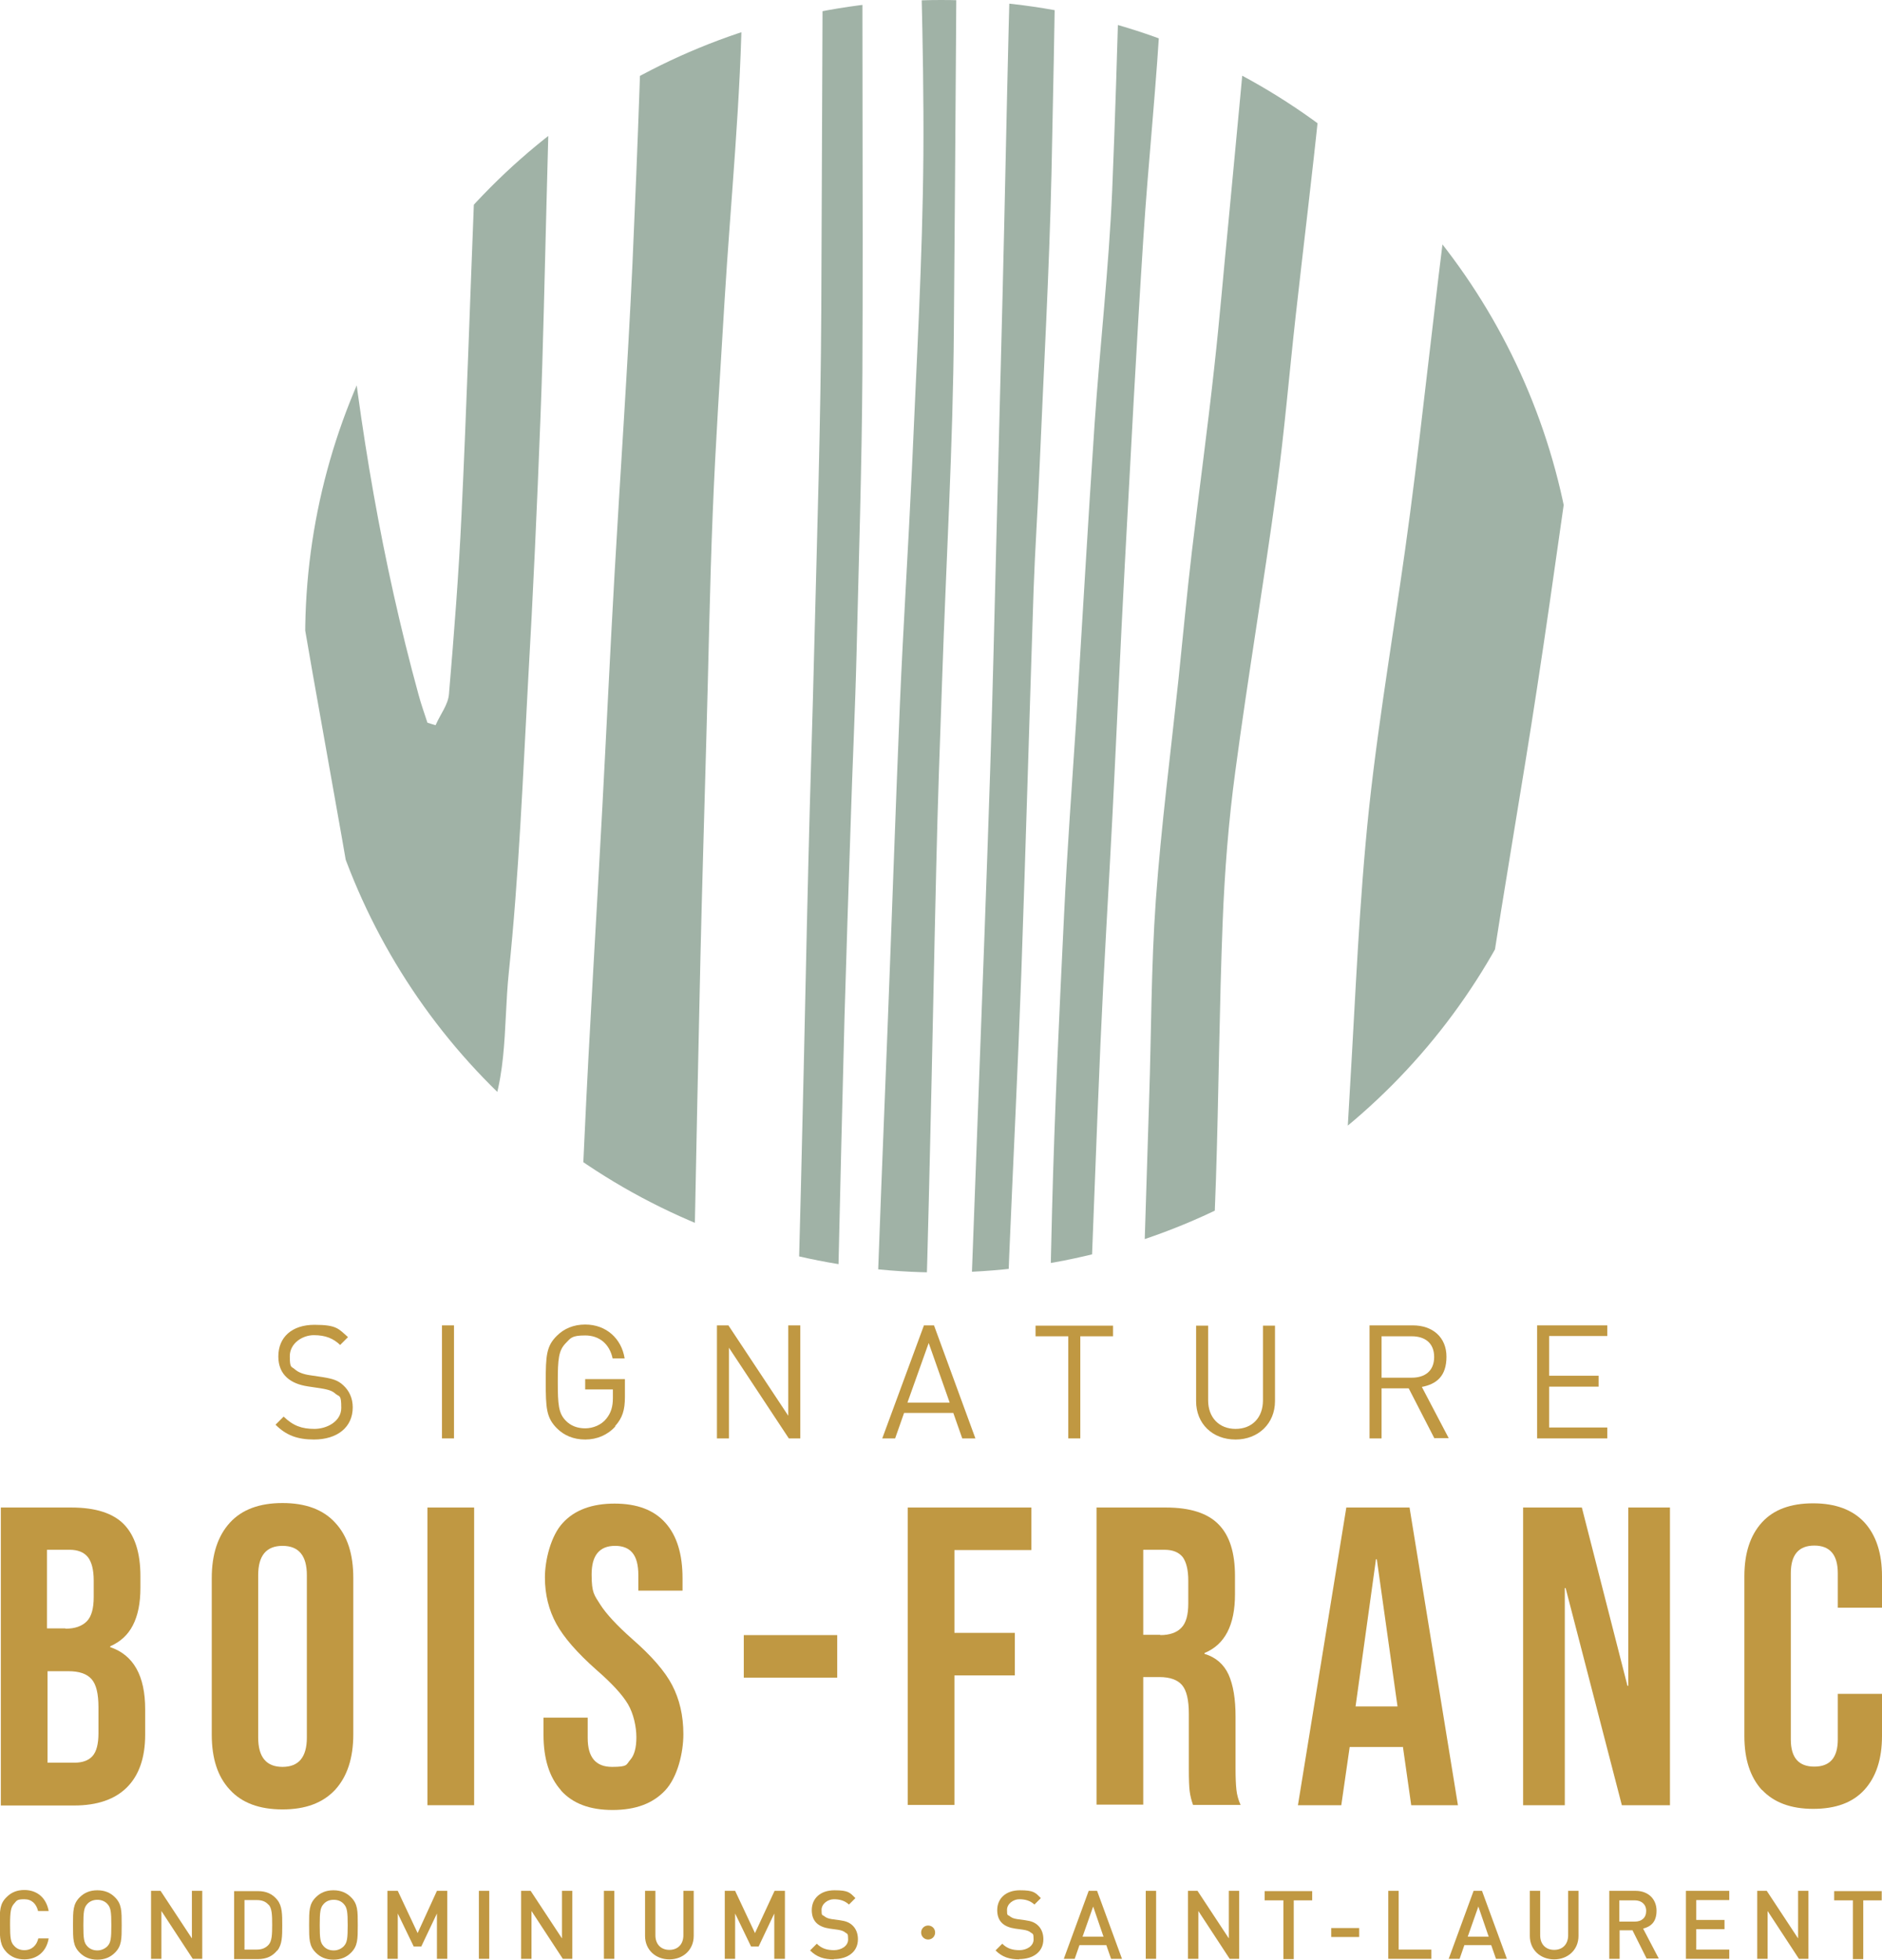 <?xml version="1.0" encoding="UTF-8"?>
<svg id="Layer_1" data-name="Layer 1" xmlns="http://www.w3.org/2000/svg" version="1.1" xmlns:xlink="http://www.w3.org/1999/xlink" viewBox="0 0 672.8 700.4">
  <defs>
    <style>
      .cls-1 {
        fill: none;
      }

      .cls-1, .cls-2, .cls-3 {
        stroke-width: 0px;
      }

      .cls-4 {
        clip-path: url(#clippath);
      }

      .cls-2 {
        fill: #a0b2a6;
      }

      .cls-3 {
        fill: #c09842;
      }
    </style>
    <clipPath id="clippath">
      <circle class="cls-1" cx="336.5" cy="227.4" r="227.4"/>
    </clipPath>
  </defs>
  <g class="cls-4">
    <g>
      <path class="cls-2" d="M466.8,931.4h-38.4c0-13.9-1.1-28.3.3-42.5,1.8-19.1,5.2-38,8.3-56.9,4.4-26.6,8.6-53.3,14-79.8,5.4-26.7,12.4-53.1,18.2-79.8,1.7-8,2.1-16.3,2.5-24.5.9-19.4,1.5-38.9,2.2-58.3,1.5-39.6,2.7-79.2,4.4-118.8,1.2-27.3,2.7-54.5,4.3-81.8,2-33.3,3.3-66.8,6.8-99.9,3.8-35.4,10.1-70.4,14.7-105.7,4.8-36.5,8.5-73.1,13.3-109.5,6.9-52.3,12.1-104.7,11.8-157.4-.2-34-3.3-68.1-5.4-102.1-1.3-21.1-2.5-42.2-4.5-63.3-1.9-20.6-4.7-41.1-7.2-61.6-1.8-15.2-3.8-30.4-5.8-45.5-2.6-20.1-5.6-40.2-8-60.4-2-16.3-3.2-32.7-5.1-49-2.7-23.7-5.6-47.4-8.3-71.1-1.1-10.3-2.1-20.7-2.5-31.1-1.6-38.5-5.4-77.1-3.7-115.4,1.6-36.5,7.7-73,14.1-109,8.4-47.1,20.2-93.6,28.2-140.8,6.5-38.5,11.1-77.4,9.2-116.7-.4-7.5,0-15.1,0-24.5,7.7,0,14.8-.6,21.8.3,2.4.3,5.8,4.3,6.2,7,2.6,20.9,4.7,41.8,6.8,62.8,2.9,28.5,5.7,56.9,8.6,85.4.1,1.4,0,2.9.1,4.3.7,25.6,1.6,51.2,2.2,76.8.8,36.5,1.5,73,2.2,109.5.8,41.9,2.8,83.8,1.8,125.7-.9,35.8-5.2,71.5-8.2,107.1-2,23.5-4,47-6.7,70.4-2.3,20.5-5.7,40.9-8.1,61.4-2,17.4-3.6,34.9-4.8,52.4-4.8,68.3-8.2,136.7-6.5,205.3.3,13.3,2.3,26.6,2,39.9-1,45.8-2.9,91.6-4,137.3-.2,7,2,14,3.1,21.1,1.3.1,2.7.2,4,.4,4.1-12.3,10.1-24.2,11.8-36.8,3.5-25.9,5.1-52,6.9-78.1,3.2-46.9,6-93.8,8.8-140.8.9-15.8,1-31.6,2.3-47.4,2.5-29.9,5.6-59.8,8.3-89.7,1-11.4,1.4-22.9,2.5-34.4,2.7-27.4,5.6-54.7,8.4-82.1,2.3-22,4.6-44,6.7-66.1,3-31.7,5.8-63.4,8.6-95.1,0-1.1,0-2.2,0-3.3.7-44.5,1.9-89,2-133.4,0-30.7-1-61.4-2.1-92.1-1-28-2.1-56-4.5-84-2.8-32.7-7.2-65.3-10.5-98-1.8-17.8-3-35.7-4.5-53.5-.9-10.2-2-20.3-3.1-30.4,15.2-5.1,17.4-3.1,18.5,10.9,2.2,27.8,5.7,55.4,8.3,83.1,1.8,18.5,2.9,37.2,4.5,55.7,2.8,31.3,5.7,62.7,8.5,94,0,1.1.1,2.2.1,3.3.7,87.5,2.2,175.1,1.8,262.6-.2,29.9-5.6,59.8-8.1,89.7-1.9,22.1-2.6,44.4-4.6,66.5-2.4,26.3-5.6,52.6-8.3,78.8-1,10-1.7,20-2.5,30-2.2,30-4.7,60-6.5,90.1-1.8,29.4-2.3,59-4.6,88.3-1.9,25.2-5.6,50.3-8.3,75.5-2.4,21.6-3.7,43.5-6.9,65-5.1,34.4-11.7,68.6-17,103-6.2,40.4-11.5,81-17.7,121.4-5.4,35.5-11.7,70.8-17,106.3-2.3,15.5-3.6,31.2-4.6,46.9-1.8,27.3-3.1,54.6-4.4,81.8-1.5,30.2-2.3,60.4-4.5,90.5-4.1,56.8-8.3,113.7-23.3,169.1-8,29.3-14.1,59.3-19.4,89.2-3.8,21.4-5,43.3-7.1,65-1.1,11.6-1.8,23.2-2.8,36.6h0ZM542.2-415.3c2.5-5.9,5-9.3,5.4-12.9,1.8-17.8,3.6-35.5,4.4-53.4,1.8-41,4.1-82,4.2-123.1.2-60.7-.8-121.3-2.3-182-.3-13.5-4.8-27-8.1-40.4-.9-3.7-4.6-6.7-7-10-3.5,2.8-8.9,4.8-10.2,8.4-6.5,17.8-13.6,35.7-17.3,54.2-4.7,22.9-7,46.4-9.1,69.8-2.2,25-5,50.2-3.8,75.2,1.7,35.6,5.1,71.3,10.8,106.5,5.2,32,14,63.5,22,95.1,1.1,4.2,6.4,7.4,11.1,12.5h0Z"/>
      <path class="cls-2" d="M155.9,258.8c1.6-3.6,4.3-7,4.6-10.7,1.8-21.4,3.5-42.9,4.5-64.4,1.8-37.8,3-75.6,4.5-113.3.7-16.9,1.5-33.8,2.1-50.7,1.5-39.6,2.9-79.2,4.4-118.7.6-15.5,1.8-30.9,2.1-46.3.9-54.2,1.5-108.5,2.2-162.7.7-57.2,1.2-114.3,2.2-171.5.7-39,2.5-77.9,2.9-116.9.4-36.1-.3-72.2-.9-108.4-.4-24.9-1.2-49.8-2.1-74.6-1.3-34.2-2.4-68.3-4.4-102.5-2.5-42.6-5.5-85.2-8.7-127.8-1.6-21-4.3-41.9-6.6-63.7h24.4c2.1,15.7,4.6,31.8,6.2,48,3.2,30.6,6,61.2,8.7,91.8,1.1,12.2,1.8,24.4,2.2,36.6.9,22.7,1.5,45.4,2.2,68.1,1.5,46.5,3.3,93,4.2,139.5,1.2,59.6,2.2,119.3,2,179,0,33.4-2.8,66.8-4.1,100.3-1.6,43.6-3.1,87.1-4.3,130.7-1,33.9-1.4,67.9-2.2,101.9-.6,27.1-1.4,54.1-2.2,81.2-.7,27-1.5,54.1-2.2,81.2-.8,28.9-1.4,57.8-2.2,86.7-.7,26-1.2,52-2.2,77.9-1.2,31.3-2.6,62.5-4.4,93.8-1.9,34.8-3.3,69.6-6.9,104.2-2.1,19.9.1,41-10.6,59.4-2.8,4.8-7.6,8.3-11.6,12.5-4.1-4.1-10-7.5-12-12.4-13.8-34.4-19-70.9-25.4-107.1-6.9-39.4-14.4-78.8-20.2-118.4-4.8-32.4-7.6-65.2-11.2-97.8-3.7-33.7-7.4-67.4-10.8-101.2-1.2-11.8-1.7-23.6-2.2-35.5-.9-19.8-1.6-39.6-2.2-59.3-1.5-47.6-3.4-95.1-4.3-142.7-1.2-62.9-1.8-125.8-2.1-188.7-.1-24.5,1.2-49,2.1-73.6,1.3-36.7,2.8-73.4,4.4-110.1,1.2-28.4,2-56.8,4.5-85,6.1-69.8,5.5-139.7,6.9-209.7.8-38.9,6.7-77.7,10.3-116.5.8-8.9,2.2-17.8,2.1-26.7-.1-12.2,8.5-8.1,14.5-8.5,8.1-.6,6.2,4.1,5.5,9.7-1.6,12.8-1.9,25.8-2.5,38.7-1.5,34.9-2.9,69.8-4.4,104.6-.6,15.1-1.6,30.2-2.1,45.3-1.5,40.7-2.9,81.3-4.4,122-1.5,41.8-3,83.5-4.3,125.3-1,33-1.6,66-2.4,99.1-.7,32.5-2.2,65-1.8,97.5.7,50.5,2.7,100.9,4.1,151.4.7,24.2,1.4,48.3,2.2,72.5,1.4,40,2.7,79.9,4.4,119.9,1.2,29.5,2.1,59,4.5,88.3,2.8,34.5,7.1,68.9,10.6,103.3,5,48.8,13.1,97,26.1,144.4.9,3.4,2.1,6.7,3.2,10.1,1,.3,1.9.6,2.9.9h0Z"/>
      <path class="cls-2" d="M264.9,931.6h-40.6c-1.5-8.1-3.7-16.6-4.6-25.2-3.8-35.9-7.4-71.8-10.8-107.7-1.1-11.8-2.1-23.6-2.2-35.5-.9-61.5-1.9-122.9-2.1-184.4-.1-31.1,1.2-62.2,2-93.3.6-26,1-52,2.3-77.9,1.8-39.5,4.3-79,6.4-118.5,1.5-28,2.8-56,4.4-84,2.1-36.9,4.7-73.8,6.4-110.8,1.9-42.5,3.5-84.9,4.3-127.4,1.2-56.4,1.4-112.8,2.4-169.2.4-23.1,1.5-46.1,2.1-69.2.8-29.9,1.8-59.9,2.1-89.8.9-92.6,1.7-185.3,2.2-277.9.3-55.9.3-111.8,0-167.7-.2-38.3-.5-76.6-2.3-114.9-1.8-38.6-5.4-77.2-8.6-115.7-1-12-3-23.8-4.5-36.3h40.5c1.1,7.2,2.7,14.5,3.2,21.8,1.1,17.6,1.6,35.2,2.3,52.8.8,22,2.1,44,2,66-.2,36.5-1.2,73-2,109.5-.6,25.6-1.5,51.2-2.1,76.8-.8,35.4-2.2,70.8-2,106.2.3,86.9,2,173.7,1.9,260.5-.1,126.5-.9,253-2.3,379.5-.4,36.2-4.1,72.4-6.3,108.6-1.5,25.1-3.2,50.2-4.2,75.3-1.1,27-1.5,54-2.3,81.1-.7,26-1.5,51.9-2.1,77.9-.8,35.2-1.5,70.4-2.2,105.7-.7,33.9-1.5,67.9-2.2,101.8-.8,40.1-2.9,80.2-1.8,120.3,1.1,42.3,5.4,84.4,8.3,126.7,1.4,19.7,2.5,39.4,4.5,59,2.4,25,5.5,50,8.4,75.7h0Z"/>
      <path class="cls-2" d="M726.6,933.5c-2.4-3.3-6.8-6.5-6.8-9.8,0-26.7.9-53.3,1.7-80,.4-13.6,1.6-27.2,2.2-40.9,1.5-29.8,2.4-59.6,4.5-89.4,2.2-31,6.3-61.9,8.3-93,1.7-26.2,2-52.6,2.4-78.9.9-66.2,1.4-132.4,2.3-198.5.5-33.6,1.3-67.1,2.2-100.7.6-23.8,1.4-47.6,2.2-71.4.7-22.1,1.5-44.2,2.2-66.4.8-27,1.2-54.1,2.2-81.1,1.2-31.6,2.6-63.3,4.4-94.9,1.8-31.1,4.1-62.2,6.5-93.3,2.7-35.7,5.6-71.4,8.8-107.1,2.6-29.5,4.5-59.2,8.9-88.5,7.5-51.3,6.8-102.8,6-154.2-.4-26.1-4.3-52-5.9-78.1-.5-8.9,1.7-17.9,1.8-26.8.3-29.3.4-58.7,0-88-.3-27.1-1.1-54.1-2.2-81.2-1.1-29.1-2.3-58.2-4.4-87.3-2.3-31.8-5.7-63.4-8.4-95.1-.8-9.3-1-18.6-1.6-27.9-1.7-24.6-3.4-49.2-5.2-74.5h34.5c.8,4.4,2.2,9.5,2.5,14.6,2.3,38.3,4.4,76.7,6.6,115,1.4,24.7,3.3,49.4,4.2,74.2,1.8,44.6,3.1,89.3,4.4,134,.8,27.8,1.5,55.5,2.2,83.3.7,27.5,1.4,55.1,2.2,82.6,1.4,45.1,3.8,90.1,4,135.2.1,34.5-2.4,69-4.1,103.5-1.1,21.9-2.3,43.7-4.4,65.5-3.1,33.1-7,66-10.4,99.1-1.7,16.7-2.8,33.5-4.8,50.2-2.5,21.9-5.8,43.8-8.4,65.7-2.5,20.9-5.2,41.8-6.6,62.8-2.1,29.8-3.3,59.6-4.5,89.4-1.7,41.4-3.1,82.8-4.3,124.3-.9,29.6-1.6,59.2-2.2,88.8-.8,44.1-1.4,88.2-2.2,132.3-.7,36.8-.3,73.8-2.5,110.5-1.6,26.2-6.6,52.2-10,78.3-2.4,18.7-4.8,37.4-6.9,56.2-4.5,38.6-9.9,77.1-12.8,115.8-2.9,39.2-3.2,78.6-4.7,118,0,1.8,0,3.5,0,5.3-1.2.9-2.5,1.8-3.8,2.7h0Z"/>
      <path class="cls-2" d="M405.6,933.5c-2.5-2.5-5.2-4.9-7.5-7.7-.7-.9-.3-2.8-.3-4.2-.7-65.8-2.3-131.6-1.8-197.5.2-35.5,4.2-71,6.1-106.5,1.7-30.5,3.2-61,4.3-91.6,1.7-44.3,3-88.6,4.4-132.9.8-23.8.7-47.6,2.4-71.4,1.9-26.3,5.3-52.6,8.1-78.9,1.6-15.3,3-30.6,4.8-45.8,2.6-21.9,5.6-43.8,8-65.8,1.9-17,3.3-34.1,5-51.2,2.9-30.3,5.7-60.6,8.5-90.8.3-2.9.2-5.8.2-8.7,0-40.2.3-80.4,0-120.6-.3-30.3-.8-60.6-2.2-90.9-1.5-32.2-4.2-64.4-6.4-96.6-2.1-31.1-4.5-62.2-6.5-93.4-1.7-27.6-3.4-55.2-4.3-82.9-1.1-33.5-2-67.1-2.2-100.7-.3-71.9-.4-143.8,0-215.7.4-82.1,1.4-164.2,2.1-246.3,0-2.1.2-4.2.4-7.7,11.8,0,23.3-.4,34.7.4,2.2.2,5.9,5.1,6,7.8.4,38.2,1.7,76.5-.1,114.7-1.8,37.5-6.8,74.8-10.5,112.1-3.5,34.4-6,69-11.1,103.2-7.2,48.7-6.9,97.7-5.9,146.6.5,23.1,5.1,46,7.7,69.1,1.8,15.6,3.1,31.3,5,46.9,2.5,20.5,5.7,40.9,8.2,61.4,2.6,21.3,5.2,42.6,6.8,64,3.3,44.8,6.8,89.6,8.3,134.4,1.1,31.7-1.2,63.5-1.5,95.2,0,10.7,2.2,21.5,1.8,32.2-.9,30.2-2.6,60.3-4.1,90.5-.5,11.1-1.1,22.2-2.3,33.3-2.6,25.2-5.7,50.3-8.5,75.4-2.3,20.6-4,41.2-6.8,61.7-4.6,33.8-10.3,67.4-14.8,101.2-2.4,17.7-3.8,35.7-4.5,53.6-1.2,30.6-1.4,61.3-2.4,92-1.2,34.9-2.8,69.8-4.3,104.6-1.4,30.6-2.1,61.2-4.5,91.7-2.8,35.6-7.1,71.1-10.5,106.7-1.2,12.5-1.8,25.1-2.2,37.7-.9,28.1-1.8,56.2-2.2,84.3-.4,28.1,0,56.2,0,84.3-1.7.9-3.5,1.8-5.2,2.6h0Z"/>
      <path class="cls-2" d="M40.1-1073.8h21.2c-1.2,18.1-2.3,35.8-3.6,53.6-.2,2.1-1.1,4.2-1.2,6.3-.8,24.1-1.6,48.3-2.2,72.4-.8,30.3-1.4,60.6-2.2,90.9-.6,24.2-1.7,48.3-2.1,72.5-.9,51.3-1.7,102.7-2.2,154.1-.3,34.7-.2,69.5,0,104.2.6,98.8,1.3,197.7,2.2,296.5.3,37.6,1.3,75.1,2.1,112.7.6,25.6,1.3,51.2,2.2,76.8,1.3,36,1.6,72.1,4.6,108,3.7,44.4,9.7,88.6,14.8,132.8,2.9,25.1,5.5,50.3,8.9,75.4,4.6,34.1,10.3,68.1,14.9,102.2,2.9,21.2,4.5,42.6,6.8,63.9,2.8,25.2,5.8,50.3,8.5,75.5,1.1,10.3,1.8,20.7,2.3,31.1.9,20.5,1.6,41,2.2,61.5.8,26.7,2.9,53.4,1.8,80-1.4,36.1-6.1,72.1-7.9,108.2-.8,16.4,1.3,33,2.8,49.4,1.4,14.9,3.8,29.7,5.5,44.6,1,8.5,1.7,17.1,2.2,25.7.6,9.6-6.7,7.3-12.1,7.7-5.6.4-9.1,0-9.8-7.7-3.1-35.5-8.1-71-10.2-106.5-1.2-19.9,2-40.1,3.2-60.2.2-3.6.7-7.2.6-10.8-.7-37.9-.3-76-2.5-113.8-2-34.2-6.8-68.2-10.4-102.2-2.2-21.3-4.1-42.7-6.8-63.9-2.8-21.9-6.5-43.6-9.7-65.4-3.3-22.2-6.5-44.4-9.8-66.6-2.7-18.7-5.7-37.3-8-56-2.1-17-4.2-34.2-4.9-51.3-1.9-50.8-3-101.6-4.5-152.5-1.4-45.8-2.9-91.5-4.3-137.3-.8-28.5-1.8-57-2.1-85.5-.9-66.9-1.4-133.8-2.3-200.7-.5-41.3-2.1-82.7-2-124,.4-135.8,1-271.6,2.2-407.3.3-39.2,2.2-78.5,4.4-117.6,1.4-25.3,4.8-50.4,7.3-76.7h0Z"/>
      <path class="cls-2" d="M38.6,931.8c.7-6.9,1.8-12.9,1.7-18.9,0-11.5-.8-22.9-1.2-34.4-1.5-42.1-2.9-84.2-4.4-126.4-.6-16.9-1.4-33.8-2.2-50.7-1.4-31.6-2.6-63.2-4.4-94.8-1.8-29.7-4.3-59.3-6.4-89-2.2-31.9-4.4-63.7-6.6-95.6-2.2-31.5-4.4-63-6.5-94.4-1.6-24.7-3-49.5-4.4-74.2C2.1,213.5-.2,173.5-2.2,133.6c-1-20.9-1.5-41.8-2.2-62.7-1.5-45-2.9-90.1-4.4-135.1-.7-22-1.6-44-2.1-65.9-.9-39.4-1.8-78.7-2.2-118.1-.9-117.6-1.7-235.3-2.1-352.9-.1-33.6,1.3-67.2,2.1-100.7.7-31.4,1.5-62.8,2.2-94.2.7-32.5,1.4-64.9,2.2-97.4.6-24.9,1.2-49.8,2.2-74.6,1.3-32.7,2.7-65.5,4.6-98.1.2-2.8,4.7-5.2,7.2-7.8,1.8,2.9,5.3,6,5.1,8.8-.9,16.8-3.2,33.5-3.8,50.3-1.2,28.8-1.6,57.7-2.3,86.6-.7,29.6-1.7,59.2-2.1,88.8-.9,61.8-1.6,123.6-2.2,185.5-.2,20.8-.1,41.5,0,62.3.7,147.8,1.3,295.5,2.2,443.2.3,47.7,1.3,95.4,2.1,143.1.6,31.4,1.2,62.8,2.2,94.2,1.2,34.9,2.3,69.8,4.4,104.7,2.2,36.1,5.4,72.1,8.7,108.1,3.3,36.7,7,73.3,10.8,109.9,3.3,31.6,7.5,63.1,10.6,94.8,2.1,21.4,3,42.9,4.6,64.3,2.8,37.2,5.7,74.3,8.6,111.5.1,1.8,0,3.6.1,5.4.7,52.8.9,105.6,2.4,158.3.7,23.2,4.7,46.3,6.1,69.5,1,17.2.2,17.2-16.7,17-1.8,0-3.6-.2-7.4-.3h0Z"/>
      <path class="cls-2" d="M-67.4,931.2c0-13.2.2-25.6,0-38-.6-34.6-1.4-69.3-2.1-103.9-.8-37.2-1.4-74.4-2.2-111.6-.5-23.8-1.3-47.6-2.2-71.3-1.3-34.2-2.8-68.3-4.3-102.5-1.3-27.7-2.9-55.3-4.3-82.9-1.5-31.6-2.8-63.3-4.4-94.9-1.3-26.2-2.9-52.4-4.3-78.6-1.5-28-3-56-4.4-84-2.1-42.4-8.1-84.2-14.9-126.1-5.8-35.5-9.2-71.4-13.4-107.2-4.6-39.7-9.3-79.4-12.9-119.3-3-32.1-5.6-64.3-6.4-96.5-1.6-60-3.1-120-1.9-180,.7-36.3,6.7-72.5,10.2-108.8,1.7-17.4,3.1-34.9,4.5-52.4,3-37.8,5.8-75.7,8.6-113.6.9-12.5,1.5-25.1,2.3-37.7,2.2-34,4.2-68,6.6-102.1,2-29.7,4.1-59.3,6.5-89,2.7-32.8,5.5-65.7,9-98.4.3-3.2,6.1-5.7,9.4-8.6,1.2.8,2.3,1.7,3.5,2.5-1,21.1-1.7,42.2-3,63.3-.8,13.5-2.6,27-3.8,40.5-2.9,33.9-5.9,67.7-8.6,101.6-1.7,20.7-3.1,41.5-4.4,62.2-2.3,35.2-4.4,70.5-6.6,105.7-1.5,23.6-2.6,47.3-4.4,70.9-2.6,33.2-5.8,66.3-8.5,99.5-1.2,14.3-2,28.7-2.2,43.1-.9,44.8-2.3,89.6-2,134.4.2,36,2.3,71.9,4.2,107.9,1.7,33,3.7,66,6.6,98.9,2.8,31.6,7.2,63.1,10.6,94.6,3.1,28,5.5,56.2,8.9,84.1,3,24.3,7.3,48.5,10.5,72.9,1.5,11.7,2,23.6,2.4,35.5.9,25.6,1.1,51.2,2.3,76.8,1.8,39.5,4.4,78.9,6.4,118.4,1.6,29.8,2.9,59.6,4.4,89.4,2.2,45.6,4.3,91.2,6.6,136.8.7,14,1.7,28,2.1,42,.9,31.4,1.4,62.8,2.3,94.2.6,22,1.5,44,2.1,65.9.8,26.3,1.5,52.6,2.2,78.9.7,25.2,1.5,50.5,2.1,75.7.2,7.8-1.1,14.9-13,11.7h0Z"/>
      <path class="cls-2" d="M724.9-1075.3c1.8,2.2,5,4.4,5.2,6.8,2.5,26.7,5.2,53.5,6.6,80.3,2,37.4,3.2,74.8,4.5,112.2.9,27,1.6,54.1,2.2,81.1.8,36.1,1.6,72.3,2.2,108.4.3,17.5.3,35,0,52.5-.5,29.6-1.1,59.2-2.2,88.7-1.2,32.4-2.9,64.7-4.3,97-1.5,34.9-3.1,69.8-4.3,104.7-1.6,45.4-3.1,90.8-4.3,136.1-1,36.8-1.5,73.6-2.2,110.5-.8,42.3-1.4,84.5-2.2,126.8-.6,28.8-1.5,57.7-2.1,86.5-.8,34.3-1.5,68.6-2.2,102.8-.8,42.6-1.4,85.2-2.2,127.9-.5,25.2-1.2,50.5-2.2,75.7-1.3,34.5-2.8,69.1-4.3,103.6-1.4,32.4-2.9,64.7-4.3,97.1-1.4,31.6-3,63.2-4.3,94.8-.8,19.8-1.5,39.6-2.2,59.4-1.5,39.6-3.2,79.2-4.2,118.8-.3,11.4,1.7,22.8,2.6,34.2-1,.8-2.1,1.5-3.1,2.3-2.1-2.2-5.4-4-6-6.5-1.5-6.2-2.2-12.7-2.3-19.1-.2-29.7-.4-59.4,0-89.1.5-40.8,1.3-81.6,2.2-122.4.5-23,1.7-46.1,2.1-69.1.9-52.7,1.5-105.5,2.2-158.2.7-43,1.3-86,2.2-129.1.5-22.3,1.4-44.6,2.1-67,.8-24.1,1.4-48.3,2.2-72.4.7-22.3,1.5-44.7,2.2-67,.7-23.2,1.3-46.4,2.2-69.6,1.3-32.7,3-65.4,4.2-98.1,1.6-43.6,3-87.2,4.4-130.8.8-26.7,1.5-53.4,2.2-80.1.7-27.5,1.3-55.1,2.2-82.6,1.2-35.6,2.9-71.1,4.3-106.7,1.5-36.3,2.9-72.6,4.3-109,1.8-45,4.7-89.9,5.2-134.9.7-62-.3-124-.9-186.1-.2-20.9-1.1-41.8-2.1-62.7-2-39.8-4.2-79.6-6.6-119.4-.5-8.5-1.9-17-2.8-25.5,1.3-.9,2.7-1.9,4-2.8h0Z"/>
      <path class="cls-2" d="M341.7-1073.3c9.3-2.6,12.8.2,12.7,9.8-.4,42,.7,84-.4,126-1.1,43.8-4.1,87.6-6.3,131.4-.7,14.4-1.8,28.7-2.1,43.1-.9,53.8-2,107.7-2.1,161.5-.3,96.6.2,193.2-.2,289.9-.5,143.1-1.1,286.1-2.3,429.2-.3,41.8-2.8,83.6-4.2,125.4-.8,22.3-1.6,44.7-2.1,67-.8,33.2-1.4,66.4-2.2,99.6-.6,26.7-1.3,53.4-2.2,80.1-1.4,41.4-2.9,82.8-4.3,124.2-.8,25.6-1.6,51.2-2.2,76.8-1.5,68.6-3.1,137.2-4.2,205.8-.2,11.4,1.6,22.8,2.6,34.9h-13.6v-10.8c0-28.6-.2-57.2,0-85.8.6-83.6,1.3-167.1,2.2-250.7.4-34.1,1.2-68.2,2.2-102.2,1.2-38.2,2.8-76.3,4.3-114.5,1.5-38.5,2.8-77.1,4.4-115.6,1.2-28,3-56,4.3-84,1.6-37.4,3.8-74.8,4.1-112.2.3-40.1-1.5-80.2-1.9-120.2-.9-110.7-1.7-221.5-2.1-332.2-.1-25.6,1.3-51.2,2.1-76.8.7-21.6,1.7-43.2,2.1-64.8.9-48.4,1.4-96.8,2.3-145.2.6-32.5,1.2-65,2.2-97.5,1.2-36,3.4-72,4.1-108,1.2-59.3,1.6-118.6,2.3-177.8,0-2.1.3-4.2.5-6.3h0Z"/>
      <path class="cls-2" d="M634.8-1073.5c8.1-1.9,10.3,1.4,10.8,7.7,2,28.6,4.4,57.1,6.5,85.7,3,41.8,5.9,83.7,8.7,125.5,1.7,25.4,3.8,50.9,4.2,76.3,1.2,69.3,2.8,138.7,1.9,208-.5,41.5-5.1,83-8.4,124.5-2.5,32.4-5.9,64.8-8.6,97.2-3.1,37.1-6,74.3-8.7,111.4-2.3,31.1-4.7,62.2-6.4,93.3-1.8,32.7-3,65.4-4.5,98.1-.7,15.5-.8,31-2.3,46.3-3.1,32.3-6.9,64.6-10.4,96.9-2.3,20.9-4.4,41.9-6.9,62.8-2.5,20.9-5.6,41.6-8.2,62.5-1.1,8.9-2,17.8-2.6,26.7-1.6,24.4-3.5,48.7-4.3,73.1-1.8,51.2-4.1,102.4-4.1,153.6,0,47.9,2.6,95.9,4,143.8.6,20.5,1.5,41,2.1,61.5.8,25.6,1.2,51.3,2.2,76.9,1.2,30.9,2.6,61.8,4.4,92.7,1.5,26.5,3.7,52.9,5.5,79.1-17,4.2-18.3,3-18.7-12.2-1.3-51.5-3.1-103.1-4.2-154.6-1.1-50.4-1-100.8-2.4-151.2-1.5-51-4.3-102-6.3-153.1-1.1-27.8-2.4-55.5-2-83.3.4-29.1,1.8-58.2,4.4-87.2,2.5-28.4,7-56.6,10.5-84.9,3.7-30.1,7.1-60.2,11.1-90.2,3.9-29.2,8.8-58.3,12.7-87.6,1.6-12.4,1.8-25.1,2.4-37.7,1.5-32.3,2.7-64.7,4.5-97,1.9-35.1,4.2-70.2,6.5-105.3,2-31.1,4.3-62.2,6.5-93.4,2.8-39.6,5.8-79.3,8.7-119,1.5-20.7,2.6-41.5,4.4-62.2,2.6-31,5.7-62,8.5-93,.3-2.9.2-5.8.2-8.7,0-53.6.8-107.2-.3-160.8-.9-43.1-4-86.2-6.3-129.3-1.1-20.8-2.5-41.5-4.3-62.2-2.5-29.2-5.8-58.3-8.3-87.5-1.2-14.2-1.6-28.5-2.3-43.3h0Z"/>
      <path class="cls-2" d="M281.3,903.5c-1-13-2.9-26-3-39.1-.4-44.5-.4-89.1,0-133.7.2-29.2,1.3-58.5,2.1-87.7.6-21.2,1.5-42.5,2.1-63.7.8-31,1.5-62.1,2.2-93.1.7-27.4,1.5-54.8,2.1-82.2.8-32.1,1.4-64.2,2.2-96.3.6-25.6,1.5-51.2,2.1-76.8,1-39.9,2.3-79.9,2.5-119.8.8-171.6,1.2-343.3,1.9-515,.1-31.4,1.3-62.8,2.1-94.2,1.4-52.3,3-104.5,4.3-156.8,1-42.6,1.4-85.3,2.3-127.9.6-28.5,1.7-57,2.1-85.4.9-66.5,1.5-133.1,2.2-199.6,0-1.8.2-3.5.3-5.8h11.4c.3.6,1.1,1.5,1.1,2.5.8,41.9,2,83.8,2.2,125.7.1,23.8-1.1,47.6-2.1,71.4-1.2,30.9-1.9,61.9-4.5,92.6-6.8,79.4-3.1,158.8-4.2,238.3-.5,39-1.8,78-2.1,117.1-.9,122.3-1.6,244.6-2.2,367-.3,64.1.2,128.2-.1,192.3-.2,33.6-1.3,67.1-2.1,100.7-.5,20.2-1.5,40.4-2.1,60.5-.8,23-1.5,46.1-2.2,69.2-.8,30.3-1.5,60.6-2.2,90.9-.8,32.2-1.5,64.3-2.2,96.5-.7,32.8-1.4,65.7-2.2,98.5-.6,26.7-1.5,53.4-2.1,80.1-.8,29.6-.9,59.2-2.3,88.7-1.3,28.4-3.9,56.8-6,85.2-1.3,0-2.5,0-3.8-.1Z"/>
      <path class="cls-2" d="M12.3,931.6H.9c-1.1-12.6-2.1-24.7-3.2-36.8-2.8-31.3-5.8-62.6-8.5-93.9-1-11.5-1.8-22.9-2.3-34.4-.9-22.3-1.4-44.6-2.3-67-1.4-37.1-2.8-74.1-4.4-111.2-1.4-33.1-3-66.2-4.3-99.3-1.6-40.7-2.8-81.4-4.4-122-1.3-32.4-2.8-64.8-4.3-97.2-1.4-29.4-2.9-58.9-4.3-88.3-1.4-29.1-2.9-58.2-4.4-87.3-2.1-41.3-4.4-82.5-6.5-123.8-.8-16.2-1.6-32.3-2.1-48.5-.9-27.8-1.5-55.5-2.2-83.3-.7-24.5-1.5-49-2.1-73.6-.8-34.7-1.5-69.4-2.2-104.1-.2-11.7-.2-23.4,0-35.1.7-57.5.8-115.1,2.4-172.6,1.1-41.3,4.8-82.6,6.2-123.9,2-62,3.2-124,4.4-186.1,1-53.5,1.4-107,2.3-160.5.3-16.2,1.5-32.3,2-48.5.2-5.7,1.9-10.1,7.9-8.1,2.5.8,4.8,6.3,4.9,9.7.2,7.8-1.7,15.6-1.7,23.4-.8,110-1,220-2.5,330-.5,40.6-4,81.2-6.3,121.8-1.3,23.7-3.3,47.3-4.2,71-2,50.8-4.3,101.5-5.2,152.3-.7,40.7.3,81.5.8,122.2.2,17.3,1.4,34.5,2.1,51.8,1.5,39.9,2.8,79.9,4.4,119.8,1.2,28.7,2.9,57.5,4.3,86.2,2.2,46.4,4.4,92.7,6.5,139.1,1.5,31.6,2.8,63.3,4.4,94.9,2.1,40.9,4.3,81.8,6.5,122.7.6,11.5,1.5,22.9,2.1,34.4,1.5,32,2.8,63.9,4.4,95.9,1.3,25.5,3,50.9,4.2,76.3,1.6,34.9,2.8,69.8,4.5,104.6,1.2,24.8,3,49.5,4.2,74.2,1.6,30.5,2.7,61.1,4.5,91.6,1.6,27.5,3.8,55,5.7,83.4h0Z"/>
      <path class="cls-2" d="M403.1-1075.3c1.9,2.2,4.9,4.2,5.3,6.7,1.3,7.8,2.3,15.7,2.3,23.5.2,42.4.7,84.8,0,127.1-.7,40-3.3,79.9-4.1,119.9-1.2,67.3-2.5,134.5-2,201.8.3,40.2,4.2,80.4,6.1,120.6,1.8,37.8,3.1,75.5,4.4,113.3,1,30.3,1.7,60.6,2.2,90.9.9,49.2,2.3,98.3,2,147.5-.3,41.7-2.2,83.4-4.3,125.1-1.4,28.2-4.5,56.4-6.3,84.6-2.5,38.7-4.5,77.4-6.6,116.2-1.6,29.8-2.9,59.6-4.4,89.4-1.4,27.3-3.1,54.5-4.3,81.8-1.6,37-2.9,74.1-4.4,111.2-1.3,32-3,64-4.3,96-1.6,37.8-3.2,75.5-4.3,113.3-1.7,55.5-3.5,111.1-4.1,166.6-.2,20,2.7,40,4,60.1.2,3.5,0,7.1,0,11.3h-11.2c-.6-12-1.7-23.7-1.7-35.5-.2-48.2-.3-96.3,0-144.5.2-28.1,1.1-56.3,2.1-84.4,1.2-33.5,3.3-66.9,4.2-100.3,1.2-44.8,1.2-89.6,2.4-134.4.9-35.2,2.6-70.5,4.3-105.7,1.1-23,2.8-45.9,4.3-68.8,2.2-35.5,4.2-70.9,6.6-106.4,1.9-27.9,5.1-55.7,6.3-83.6,2.1-50.8,3.1-101.7,4.5-152.5.6-21.3,2.1-42.5,1.9-63.8-.2-45.9-1.2-91.8-2-137.8-.5-28.5-1.3-57-2.2-85.5-1.4-44.3-3.5-88.6-4.2-132.9-1.2-84.6-1.8-169.3-2.2-253.9-.1-23.8,1.4-47.6,2-71.3.8-25.6,1.9-51.2,2.1-76.8.3-55.3.1-110.6.1-165.9,1.8-.9,3.5-1.8,5.3-2.7h0Z"/>
      <path class="cls-2" d="M370.2-1073.7h8.9c.5,1,1,1.7,1.1,2.3.8,28.5,2.2,57,2.2,85.5,0,26.7-1.1,53.4-2.1,80.1-1.3,35.3-3.2,70.5-4.2,105.8-1.7,57-4.3,114-4.1,170.9.4,101.2,2.7,202.4,4,303.6.9,74.2,2,148.4,2,222.6,0,55-.9,109.9-2.1,164.9-.8,35.3-2.8,70.5-4.3,105.8-.6,14.4-1.6,28.7-2.1,43.1-1.5,45.8-2.8,91.5-4.4,137.3-1.2,33.5-2.9,66.9-4.3,100.3-.9,22.3-1.5,44.7-2.2,67-.7,23.4-1.4,46.8-2.2,70.3-.7,21.6-1.3,43.2-2.2,64.8-1.3,33.1-2.9,66.1-4.3,99.2-.7,16.2-1.8,32.3-2.1,48.5-.4,22.2-.7,44.5,0,66.7.7,19,1.4,38.1,4.9,56.7,2.4,12.5-3.2,10.7-10.5,10.3-1.1-13.1-2.4-25.9-3.2-38.8-1.6-25.8-4.3-51.6-4.1-77.4.3-38.5,2.6-77,4.1-115.5.6-15.5,1.6-30.9,2.1-46.4.9-27.4,1.4-54.8,2.2-82.2.6-20.5,1.4-41.1,2.1-61.6,1.4-38.5,2.9-77.1,4.3-115.6,1.5-39.9,3-79.9,4.3-119.8.9-27.4,1.5-54.8,2.2-82.2.7-28.9,1.5-57.7,2.2-86.6.8-32.1,1.4-64.3,2.2-96.4.6-25.6,2-51.2,2-76.8.2-180.7.2-361.5,0-542.2,0-20.2-2-40.3-1.9-60.5.1-29.2,1.2-58.5,2-87.7.6-20.5,1.7-41,2.1-61.6,1.6-83.4,3-166.8,4.5-250.3,0-1,.3-2.1.7-4h0Z"/>
      <path class="cls-2" d="M-67-1073.7h10.9c-1.4,27.4-2.7,54.2-4.1,81.1-.2,3.6-.7,7.2-.7,10.8,0,28.2.2,56.5,0,84.8-.5,43.4-1.1,86.7-2.2,130.1-.9,34-2.3,68-4.4,101.9-2.4,39.4-4.6,78.8-8.9,118-5.9,54.6-6.4,109.2-6.3,164,.1,37.4-.5,74.9.2,112.2.6,31.3,2.7,62.6,4.2,93.8,1.3,26.2,2.5,52.4,4.4,78.5,2.5,33.9,5.7,67.8,8.5,101.7,1,12.9,1.7,25.8,2.3,38.8.9,18.7,1.3,37.4,2.2,56.1,2.1,41.7,4.4,83.5,6.5,125.2,1.6,31.6,3,63.2,4.3,94.9,1.5,36.3,2.9,72.6,4.4,109,1.4,35.6,3.1,71.2,4.2,106.8,1.1,34.6,1.7,69.3,2.2,103.9.9,57.8.9,115.7,2.5,173.5.6,20.9,5.1,41.7,7.2,62.6,1.7,17.1,2.5,34.4,3.1,51.6,0,2.2-3.2,4.5-5,6.7-1.9-2.5-5.2-4.9-5.4-7.5-1.2-14.3-1.9-28.7-2.4-43.1-1.5-43.9-3-87.8-4.4-131.7-.8-27-1.5-54.1-2.2-81.1-.7-26.7-1.3-53.4-2.2-80-1.4-42.5-2.7-85-4.4-127.4-1.2-30.5-2.8-61.1-4.3-91.6-1.4-28.4-2.9-56.7-4.3-85.1-1.5-29.1-2.7-58.2-4.4-87.3-2-34.7-4.3-69.4-6.5-104.2-1.4-21.5-2.6-42.9-4.4-64.4-2.6-31.7-5.8-63.4-8.5-95.1-1.1-12.9-1.7-25.8-2.3-38.7-.9-19.4-1.4-38.9-2.2-58.3-2.1-51.4-4.7-102.8-6.4-154.2-1.3-39.1-1.9-78.3-2.1-117.4-.1-20.5.7-41.1,2.2-61.5,2.3-32.5,5.6-64.8,8.4-97.2.9-10.3,1.8-20.7,2.2-31.1.9-19.1,1.6-38.2,2.2-57.2,2.2-63.8,4.4-127.5,6.6-191.3.6-16.9,1.6-33.8,2.1-50.8.9-31.8,1.1-63.6,2.4-95.3.7-17.8,3-35.5,4.6-54h0Z"/>
      <path class="cls-2" d="M640.2,933.2c-1.8-2.2-5-4.3-5.2-6.7-1.8-18.2-3.6-36.4-4.5-54.7-1.2-27-1.7-54.1-2.3-81.1-.8-41.5-1.4-83.1-2.2-124.6-.6-30.8-1.5-61.5-2.1-92.3-1.5-71.1-3.9-142.2-4-213.3,0-39.8,3.5-79.7,6.3-119.5,2-27.8,5.4-55.5,8.5-83.1,4.2-37.2,8.7-74.4,12.8-111.7,1.3-11.4,1.8-22.9,2.3-34.3,1.6-34.2,2.8-68.3,4.5-102.5,1.3-27.3,3-54.6,4.2-81.9,1.6-37.8,2.8-75.6,4.4-113.4,1.2-29.1,2.9-58.1,4.3-87.2,1.5-33.4,2.8-66.9,4.4-100.3,1.3-26.6,2-53.2,4.5-79.7,7.4-78.3,3.4-156.7,3.9-235.1.2-34.5-2.5-69.1-4.1-103.6-1.3-29.5-2.6-59-4.5-88.4-1.8-28.3-4.2-56.5-6.4-84.7-.2-2.5,0-5,2.2-9.9,2.2,2,6,3.9,6.2,6.1,2.6,27.1,4.9,54.2,6.7,81.3,1.8,26.9,3.1,53.8,4.4,80.7,1.6,31.6,3.7,63.2,4.2,94.8,1.2,72.3,2.7,144.7,1.9,217-.4,39.4-5.5,78.7-8.1,118-1.1,16.9-1.4,33.8-2.3,50.7-2.1,38.4-4.3,76.7-6.6,115.1-1.3,21.5-3.2,42.9-4.2,64.5-1.7,36-3.1,71.9-4.4,107.9-1.5,40.7-2.3,81.4-4.5,122-2,36.5-5.6,72.9-8.4,109.3-1.5,20-2.8,40-4.5,60-2.7,31-5.7,61.9-8.5,92.8-1,11.1-2,22.2-2.3,33.3-.9,33.6-1.7,67.1-2.2,100.7-.9,57.9-2,115.7-2,173.6s1.2,112.8,2.1,169.2c.5,28.9,1.1,57.8,2.2,86.6,1.1,28.4,2.7,56.8,4.3,85.1.7,12.1,2,24.2,3,36.4-1.4.9-2.7,1.9-4.1,2.8h0Z"/>
      <path class="cls-2" d="M673.5,931.5c-8.6,1.8-10.6-1.7-10.7-8.6-.5-35-1.6-70-2-105-.9-83.2-1.4-166.5-2.3-249.8-.5-47.3-1.8-94.7-2-142,0-32.1,1-64.3,2.1-96.4,1-28.4,2.7-56.7,4.3-85,2-34.7,4.2-69.5,6.5-104.2,2.1-31.8,4.5-63.6,6.5-95.5,1.7-28.7,3.2-57.4,4.3-86.2,1.6-39.2,2.8-78.4,4.4-117.7,1.2-29.5,3-58.9,4.3-88.4,1.6-38.3,2.8-76.6,4.4-114.9,1.3-32,2.8-64,4.3-96,1.4-28.4,3.5-56.7,4.2-85.1,1.8-78.4,3.3-156.8,4.3-235.2.3-27.8-1-55.6-2.1-83.3-1.1-28.8-2.4-57.5-4.4-86.2-2.5-35.7-5.7-71.4-8.5-107.1-.5-6.1,0-12.2,0-18.6,11.3-2.4,9.9,6.1,10.7,11.5,1.3,9.2,1.8,18.5,2.3,27.8.9,18,1.4,36,2.3,54,2.1,46,4.7,91.9,6.4,137.9,1.3,35.7,1.6,71.5,2.3,107.2.8,44.3,2.6,88.7,1.9,133-.7,40.6-4,81.1-6.3,121.6-1.2,21.1-3.1,42.2-4.2,63.4-1.7,33.8-2.8,67.6-4.5,101.4-1.1,22.2-3.2,44.3-4.2,66.5-1.7,38.1-3.1,76.3-4.4,114.4-.9,24.8-1.5,49.7-2.2,74.6-.8,27.4-1,54.8-2.3,82.2-1.8,38.2-4.3,76.3-6.4,114.4-1.6,28.7-3.1,57.4-4.3,86.1-1.7,39.6-3.2,79.2-4.3,118.8-1.1,37.2-1.9,74.4-2.2,111.6-.9,135-1.7,270-2,405.1,0,24.3,2.5,48.7,3.8,73.5h0Z"/>
      <path class="cls-2" d="M134.7,41c0-25.5.1-51.1,0-76.6-.7-129.2-1.8-258.3-2-387.5,0-41.1,2.6-82.2,3-123.3.4-32.8-.6-65.6-1.1-98.3-.7-45.9-2.1-91.7-1.9-137.6.1-28,2.4-56,4.3-83.9.5-6.9,3.1-13.6,6.7-20.5,1.3,6.4,3.1,12.8,3.8,19.2,1.1,10,2.1,20,2.2,30,.9,83.2,2,166.3,2.1,249.5,0,34.6-3.1,69.2-3.3,103.8-.7,102.6-.4,205.2-.9,307.8-.3,55-1.1,110-2.3,164.9-.3,15.7-2.7,31.3-4.3,46.9-.2,1.9-1.5,3.8-2.3,5.6-1.4,0-2.7,0-4.1,0h0Z"/>
      <path class="cls-2" d="M186.6,931.5c-2.1.3-3.1.6-4.2.6-20.7.7-20.9.7-21.5-20.4-1.6-51.9-4.2-103.8-3.9-155.7.2-33.7,4.7-67.4,14.7-100,.8-2.6,1.9-5.2,5.1-7.7.5,3.5,1.4,7,1.4,10.5.1,35.1-.2,70.2.1,105.4.3,33.2.8,66.4,2.3,99.5,1,22.4,3.9,44.8,6,67.8h0Z"/>
      <path class="cls-2" d="M549.7,524c1.5,13.6,3.9,27.2,4.4,40.9,1.2,33.5,2.5,67.1,2.2,100.6-.7,59.6-3.3,119.1-3.9,178.7-.2,25.4,2.6,50.9,4,76.4.2,3.5,0,7,0,11.1h-26c0-12.1-.5-24.2.1-36.4,1-19.3,2.5-38.6,4.2-57.9,2.6-28.1,5.6-56.2,8.4-84.3.9-9.3,2.2-18.5,2.3-27.8.9-59.6,1.6-119.2,2.2-178.8,0-7.5-1-14.9-1.5-22.4,1.2,0,2.3,0,3.5,0h0Z"/>
    </g>
  </g>
  <g>
    <path class="cls-3" d="M112.3,514.5c-6,0-10-1.5-13.8-5.3l2.9-2.9c3.4,3.3,6.5,4.4,11,4.4s9.6-2.7,9.6-7.5-.6-3.9-2-5c-1.2-1.1-2.4-1.5-5.3-2l-4.7-.7c-3.2-.5-5.6-1.5-7.4-3.1-2-1.8-3.1-4.3-3.1-7.6,0-6.9,4.9-11.3,12.9-11.3s8.6,1.4,12,4.4l-2.8,2.8c-2.4-2.3-5.2-3.5-9.4-3.5s-8.6,3-8.6,7.5.6,3.6,1.8,4.7c1.2,1.1,3.2,1.8,5.3,2.1l4.7.7c3.7.6,5.5,1.2,7.3,2.9,2.1,1.9,3.4,4.6,3.4,7.9,0,7.1-5.5,11.5-13.9,11.5h0Z"/>
    <path class="cls-3" d="M158,514.1v-40.4h4.3v40.4h-4.3Z"/>
    <path class="cls-3" d="M220,509.8c-2.8,3.1-6.6,4.7-10.8,4.7s-7.6-1.5-10.1-4c-3.8-3.8-4-7.3-4-16.6s.2-12.8,4-16.5c2.5-2.5,5.9-4,10.1-4,7.6,0,13,5.1,14.1,12.1h-4.3c-1.1-5.2-4.8-8.2-9.8-8.2s-5.2,1-7,2.8c-2.5,2.6-2.8,5.6-2.8,13.8s.3,11.2,2.8,13.8c1.8,1.9,4.2,2.8,7,2.8s5.8-1.2,7.6-3.5c1.6-2,2.3-4.2,2.3-7.3v-3.1h-9.9v-3.7h14.2v6.4c0,4.7-.9,7.5-3.5,10.4h0Z"/>
    <path class="cls-3" d="M282,514.1l-21.4-32.4v32.4h-4.3v-40.4h4.1l21.4,32.3v-32.3h4.3v40.4h-4.1Z"/>
    <path class="cls-3" d="M344,514.1l-3.2-9.1h-17.6l-3.2,9.1h-4.6l14.9-40.4h3.6l14.8,40.4h-4.6ZM332,480l-7.6,21.3h15.1l-7.5-21.3h0Z"/>
    <path class="cls-3" d="M386.2,477.6v36.5h-4.3v-36.5h-11.7v-3.8h27.7v3.8h-11.7Z"/>
    <path class="cls-3" d="M441.7,514.5c-8.2,0-14.1-5.6-14.1-13.7v-27h4.3v26.7c0,6.1,3.9,10.2,9.8,10.2s9.8-4,9.8-10.2v-26.7h4.3v27c0,8-6,13.7-14.1,13.7Z"/>
    <path class="cls-3" d="M512.8,514.1l-9.2-17.9h-9.7v17.9h-4.3v-40.4h15.5c7,0,12,4.2,12,11.2s-3.6,9.8-8.8,10.8l9.6,18.3h-5ZM504.7,477.6h-10.8v14.8h10.8c4.7,0,8-2.4,8-7.4s-3.3-7.4-8-7.4Z"/>
    <path class="cls-3" d="M549.5,514.1v-40.4h25.1v3.8h-20.8v14.2h17.7v3.9h-17.7v14.6h20.8v3.9h-25.1Z"/>
  </g>
  <g>
    <path class="cls-3" d="M.3,538.8h25.2c8.6,0,14.9,2,18.8,6s5.9,10.2,5.9,18.5v4.2c0,5.5-.9,9.9-2.7,13.4-1.8,3.5-4.5,5.9-8.1,7.5v.3c8.3,2.8,12.5,10.2,12.5,22.2v9.1c0,8.2-2.2,14.5-6.5,18.8s-10.6,6.5-18.9,6.5H.3v-106.4h0ZM23.5,582.1c3.3,0,5.8-.9,7.5-2.6,1.7-1.7,2.5-4.6,2.5-8.7v-5.9c0-3.8-.7-6.6-2.1-8.4-1.4-1.7-3.5-2.6-6.5-2.6h-8.1v28.1h6.5ZM26.6,630c2.9,0,5.1-.8,6.5-2.4,1.4-1.6,2.1-4.3,2.1-8.1v-9.3c0-4.9-.8-8.2-2.5-10.1-1.7-1.9-4.4-2.8-8.3-2.8h-7.4v32.7h9.6Z"/>
    <path class="cls-3" d="M82.2,639.7c-4.4-4.7-6.5-11.2-6.5-19.8v-55.9c0-8.5,2.2-15.1,6.5-19.8s10.6-7,18.8-7,14.5,2.3,18.8,7c4.4,4.7,6.5,11.2,6.5,19.8v55.9c0,8.5-2.2,15.1-6.5,19.8-4.4,4.7-10.6,7-18.8,7s-14.5-2.3-18.8-7ZM109.7,621v-58c0-7-2.9-10.5-8.7-10.5s-8.7,3.5-8.7,10.5v58c0,7,2.9,10.5,8.7,10.5s8.7-3.5,8.7-10.5Z"/>
    <path class="cls-3" d="M152.8,538.8h16.7v106.4h-16.7v-106.4h0Z"/>
    <path class="cls-3" d="M200.5,639.8c-4.1-4.6-6.2-11.2-6.2-19.8v-6.1h15.8v7.3c0,6.9,2.9,10.3,8.7,10.3s5-.8,6.5-2.5,2.2-4.4,2.2-8.1-1-8.4-3-11.8c-2-3.4-5.8-7.5-11.2-12.2-6.9-6.1-11.7-11.6-14.4-16.5-2.7-4.9-4.1-10.5-4.1-16.6s2.1-14.9,6.4-19.5c4.2-4.6,10.4-6.9,18.5-6.9s14.1,2.3,18.2,6.9,6.1,11.2,6.1,19.8v4.4h-15.8v-5.5c0-3.7-.7-6.3-2.1-8s-3.5-2.5-6.2-2.5c-5.6,0-8.4,3.4-8.4,10.2s1,7.4,3.1,10.8c2.1,3.3,5.9,7.4,11.3,12.2,7,6.1,11.8,11.6,14.4,16.6s4,10.8,4,17.5-2.1,15.4-6.5,20.1-10.6,7-18.8,7-14.2-2.3-18.4-6.9h0Z"/>
    <path class="cls-3" d="M265.9,584.4h33.4v15.2h-33.4v-15.2Z"/>
    <path class="cls-3" d="M324.5,538.8h44.2v15.2h-27.5v29.6h21.6v15.2h-21.6v46.3h-16.7v-106.4h0Z"/>
    <path class="cls-3" d="M392,538.8h24.8c8.6,0,14.9,2,18.8,6,4,4,5.9,10.2,5.9,18.5v6.5c0,11-3.6,18-10.9,21v.3c4,1.2,6.9,3.7,8.6,7.4,1.7,3.8,2.5,8.8,2.5,15v18.7c0,3,.1,5.5.3,7.4.2,1.9.7,3.7,1.5,5.5h-17c-.6-1.7-1-3.3-1.2-4.9-.2-1.5-.3-4.2-.3-8.2v-19.5c0-4.9-.8-8.3-2.4-10.2-1.6-1.9-4.3-2.9-8.1-2.9h-5.8v45.6h-16.7v-106.4h0ZM414.8,584.4c3.3,0,5.9-.9,7.5-2.6,1.7-1.7,2.5-4.6,2.5-8.7v-8.2c0-3.8-.7-6.6-2-8.4-1.4-1.7-3.5-2.6-6.5-2.6h-7.6v30.4h6.1Z"/>
    <path class="cls-3" d="M481.3,538.8h22.6l17.3,106.4h-16.7l-3-21.1v.3h-19l-3,20.8h-15.5l17.3-106.4h0ZM499.6,609.9l-7.4-52.6h-.3l-7.3,52.6h15,0Z"/>
    <path class="cls-3" d="M544.5,538.8h21l16.3,63.7h.3v-63.7h14.9v106.4h-17.2l-20.1-77.6h-.3v77.6h-14.9v-106.4Z"/>
    <path class="cls-3" d="M629.9,639.8c-4.2-4.6-6.3-11-6.3-19.3v-57.1c0-8.3,2.1-14.7,6.3-19.3,4.2-4.6,10.3-6.8,18.3-6.8s14.1,2.3,18.3,6.8c4.2,4.6,6.3,11,6.3,19.3v11.2h-15.8v-12.3c0-6.6-2.8-9.9-8.4-9.9s-8.4,3.3-8.4,9.9v59.4c0,6.5,2.8,9.7,8.4,9.7s8.4-3.2,8.4-9.7v-16.3h15.8v15c0,8.3-2.1,14.7-6.3,19.3-4.2,4.6-10.3,6.8-18.3,6.8s-14.1-2.3-18.3-6.8h0Z"/>
  </g>
  <g>
    <path class="cls-3" d="M8.7,700.3c-2.7,0-4.7-.9-6.3-2.5-2.3-2.4-2.5-4.8-2.5-9.9s0-7.5,2.5-9.9c1.6-1.6,3.6-2.5,6.3-2.5,4.5,0,7.8,2.7,8.7,7.5h-3.8c-.6-2.5-2.2-4.2-4.9-4.2s-2.7.5-3.6,1.5c-1.2,1.3-1.5,2.8-1.5,7.6s.2,6.3,1.5,7.6c.9,1,2.1,1.5,3.6,1.5,2.7,0,4.4-1.7,5-4.2h3.7c-.8,4.8-4.2,7.5-8.7,7.5h0Z"/>
    <path class="cls-3" d="M41.1,697.9c-1.6,1.6-3.6,2.5-6.3,2.5s-4.7-.9-6.3-2.5c-2.4-2.4-2.4-4.8-2.4-9.9s0-7.5,2.4-9.9c1.6-1.6,3.6-2.5,6.3-2.5s4.7.9,6.3,2.5c2.4,2.4,2.4,4.8,2.4,9.9s0,7.5-2.4,9.9ZM38.4,680.5c-.9-1-2.2-1.5-3.6-1.5s-2.7.5-3.6,1.5c-1.2,1.3-1.4,2.8-1.4,7.6s.2,6.2,1.4,7.5c.9,1,2.2,1.5,3.6,1.5s2.7-.6,3.6-1.5c1.2-1.3,1.4-2.7,1.4-7.5s-.2-6.3-1.4-7.6Z"/>
    <path class="cls-3" d="M68.9,700.1l-11.2-17.1v17.1h-3.7v-24.3h3.4l11.2,17v-17h3.7v24.3h-3.4Z"/>
    <path class="cls-3" d="M99.1,697.1c-1.7,2.1-3.9,3.1-6.9,3.1h-8.5v-24.3h8.5c3,0,5.2,1,6.9,3.1,1.8,2.2,1.8,5.2,1.8,9.1s0,6.9-1.8,9.1h0ZM96,680.8c-1-1.2-2.4-1.7-4.2-1.7h-4.4v17.7h4.4c1.7,0,3.1-.5,4.2-1.7,1.2-1.3,1.3-3.6,1.3-7.2s-.1-5.9-1.3-7.2Z"/>
    <path class="cls-3" d="M125.5,697.9c-1.6,1.6-3.6,2.5-6.3,2.5s-4.7-.9-6.3-2.5c-2.4-2.4-2.4-4.8-2.4-9.9s0-7.5,2.4-9.9c1.6-1.6,3.6-2.5,6.3-2.5s4.7.9,6.3,2.5c2.4,2.4,2.4,4.8,2.4,9.9s0,7.5-2.4,9.9ZM122.9,680.5c-.9-1-2.1-1.5-3.6-1.5s-2.7.5-3.6,1.5c-1.2,1.3-1.4,2.8-1.4,7.6s.2,6.2,1.4,7.5c.9,1,2.1,1.5,3.6,1.5s2.7-.6,3.6-1.5c1.2-1.3,1.4-2.7,1.4-7.5s-.2-6.3-1.4-7.6Z"/>
    <path class="cls-3" d="M156.2,700.1v-16.2l-5.6,11.8h-2.7l-5.7-11.8v16.2h-3.7v-24.3h3.7l7.1,15.1,6.9-15.1h3.7v24.3h-3.7,0Z"/>
    <path class="cls-3" d="M171.2,700.1v-24.3h3.7v24.3h-3.7Z"/>
    <path class="cls-3" d="M201.2,700.1l-11.2-17.1v17.1h-3.7v-24.3h3.4l11.2,17v-17h3.7v24.3h-3.4Z"/>
    <path class="cls-3" d="M215.9,700.1v-24.3h3.7v24.3h-3.7Z"/>
    <path class="cls-3" d="M239.3,700.3c-4.9,0-8.7-3.4-8.7-8.4v-16.1h3.7v15.9c0,3.2,2,5.2,5,5.2s5-2,5-5.2v-15.9h3.7v16.1c0,5-3.8,8.4-8.7,8.4Z"/>
    <path class="cls-3" d="M276.8,700.1v-16.2l-5.6,11.8h-2.7l-5.7-11.8v16.2h-3.7v-24.3h3.7l7.1,15.1,7-15.1h3.7v24.3h-3.7,0Z"/>
    <path class="cls-3" d="M298.2,700.3c-3.6,0-6.2-.8-8.6-3.2l2.4-2.4c1.8,1.8,3.8,2.3,6.2,2.3s5-1.4,5-3.8-.3-1.9-1-2.5c-.6-.5-1.4-.8-2.7-1l-2.9-.4c-2-.3-3.5-.9-4.6-1.9-1.2-1.1-1.8-2.7-1.8-4.7,0-4.2,3.1-7.1,8.1-7.1s5.5.8,7.5,2.8l-2.3,2.3c-1.5-1.4-3.3-1.9-5.4-1.9s-4.4,1.6-4.4,3.8.2,1.7.9,2.2c.6.5,1.3.9,2.7,1.1l2.9.4c2.2.3,3.4.8,4.5,1.8,1.3,1.2,2,2.9,2,5,0,4.5-3.6,7.1-8.7,7.1h0Z"/>
    <path class="cls-3" d="M331.8,693.2c-1.4,0-2.5-1.1-2.5-2.5s1.1-2.5,2.5-2.5,2.5,1.1,2.5,2.5-1.1,2.5-2.5,2.5Z"/>
    <path class="cls-3" d="M364.5,700.3c-3.6,0-6.2-.8-8.6-3.2l2.4-2.4c1.8,1.8,3.8,2.3,6.2,2.3s5-1.4,5-3.8-.3-1.9-1-2.5c-.6-.5-1.4-.8-2.7-1l-2.9-.4c-2-.3-3.5-.9-4.6-1.9-1.2-1.1-1.8-2.7-1.8-4.7,0-4.2,3.1-7.1,8.1-7.1s5.5.8,7.5,2.8l-2.3,2.3c-1.5-1.4-3.3-1.9-5.4-1.9s-4.4,1.6-4.4,3.8.2,1.7.9,2.2c.6.5,1.3.9,2.7,1.1l2.9.4c2.2.3,3.4.8,4.5,1.8,1.3,1.2,2,2.9,2,5,0,4.5-3.6,7.1-8.7,7.1h0Z"/>
    <path class="cls-3" d="M397.2,700.1l-1.7-4.9h-9.6l-1.7,4.9h-3.9l8.9-24.3h3l8.9,24.3h-3.9,0ZM390.8,681.4l-3.8,10.8h7.5l-3.7-10.8Z"/>
    <path class="cls-3" d="M409.6,700.1v-24.3h3.7v24.3h-3.7Z"/>
    <path class="cls-3" d="M439.6,700.1l-11.2-17.1v17.1h-3.7v-24.3h3.4l11.2,17v-17h3.7v24.3h-3.4Z"/>
    <path class="cls-3" d="M462.5,679.2v21h-3.7v-21h-6.7v-3.3h17v3.3h-6.7Z"/>
    <path class="cls-3" d="M475.9,692.3v-3.2h10v3.2h-10Z"/>
    <path class="cls-3" d="M496.3,700.1v-24.3h3.7v21h11.7v3.3h-15.4Z"/>
    <path class="cls-3" d="M534.8,700.1l-1.7-4.9h-9.6l-1.7,4.9h-3.9l8.9-24.3h3l8.9,24.3h-3.9ZM528.5,681.4l-3.8,10.8h7.5l-3.7-10.8Z"/>
    <path class="cls-3" d="M555.6,700.3c-4.9,0-8.7-3.4-8.7-8.4v-16.1h3.7v15.9c0,3.2,2,5.2,5,5.2s5-2,5-5.2v-15.9h3.7v16.1c0,5-3.8,8.4-8.7,8.4Z"/>
    <path class="cls-3" d="M588.7,700.1l-5.1-10.2h-4.6v10.2h-3.7v-24.3h9.4c4.6,0,7.5,3,7.5,7.1s-2.1,5.7-4.8,6.4l5.6,10.7h-4.3ZM584.4,679.2h-5.5v7.6h5.5c2.5,0,4.1-1.4,4.1-3.8s-1.7-3.8-4.1-3.8h0Z"/>
    <path class="cls-3" d="M602.7,700.1v-24.3h15.5v3.3h-11.8v7.1h10.1v3.3h-10.1v7.3h11.8v3.3h-15.5Z"/>
    <path class="cls-3" d="M643.1,700.1l-11.2-17.1v17.1h-3.7v-24.3h3.4l11.2,17v-17h3.7v24.3h-3.4Z"/>
    <path class="cls-3" d="M666.1,679.2v21h-3.7v-21h-6.7v-3.3h17v3.3h-6.7Z"/>
  </g>
</svg>